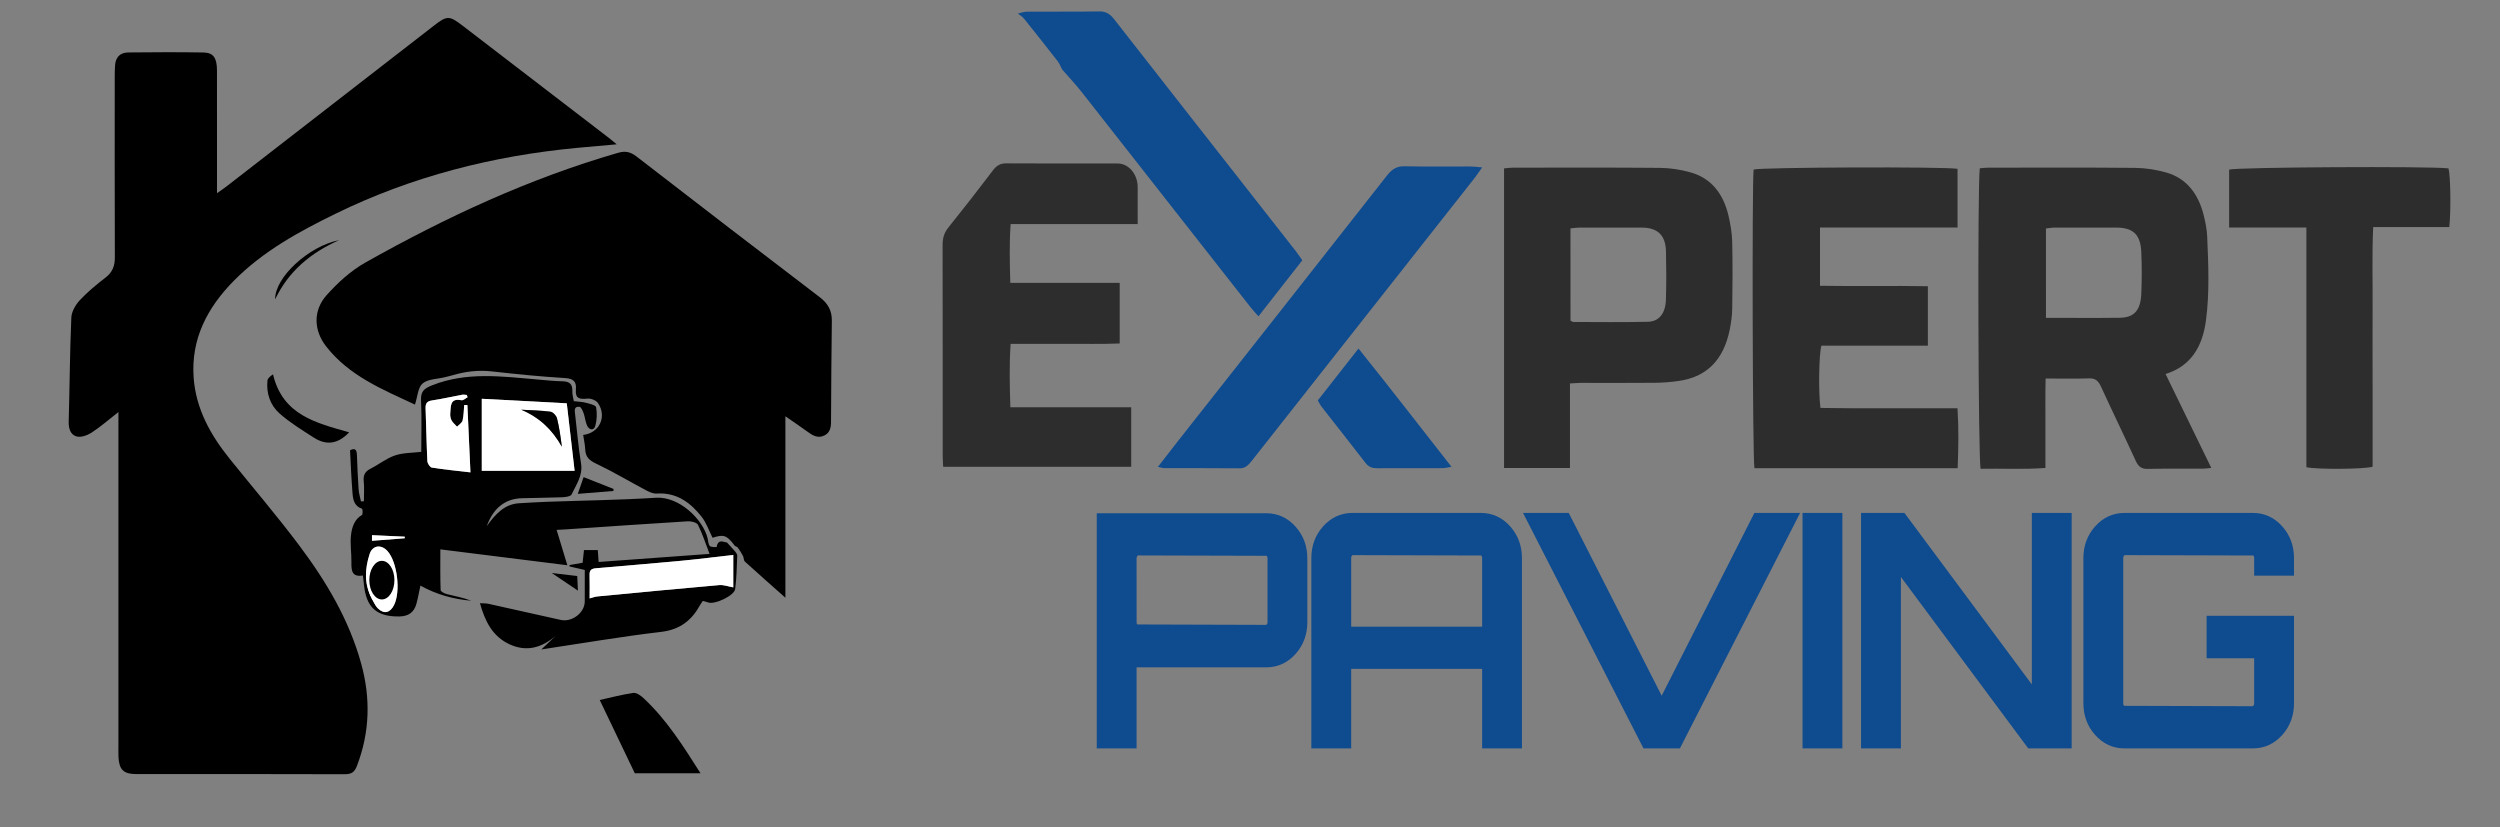 <?xml version="1.0" encoding="utf-8"?>
<!-- Generator: Adobe Illustrator 16.0.0, SVG Export Plug-In . SVG Version: 6.00 Build 0)  -->
<!DOCTYPE svg PUBLIC "-//W3C//DTD SVG 1.1//EN" "http://www.w3.org/Graphics/SVG/1.1/DTD/svg11.dtd">
<svg version="1.1" id="Layer_1" xmlns="http://www.w3.org/2000/svg" xmlns:xlink="http://www.w3.org/1999/xlink" x="0px" y="0px"
	 width="275px" height="91px" viewBox="0 0 275 91" enable-background="new 0 0 275 91" xml:space="preserve">
<rect x="0" y="0" width="275" height="91" fill="#808080" stroke="none"/>
<g>
	<path fill="#2D2D2D" d="M238.213,41.14c1.707,3.511,3.333,6.849,5.029,10.333c-0.464,0.041-0.725,0.084-0.989,0.084
		c-2.007,0.008-4.015-0.022-6.021,0.021c-0.629,0.011-1-0.221-1.3-0.882c-1.254-2.735-2.569-5.431-3.82-8.165
		c-0.3-0.65-0.641-0.931-1.284-0.909c-1.554,0.05-3.104,0.016-4.81,0.016c-0.041,1.673-0.019,3.268-0.021,4.859
		c-0.008,1.608,0,3.219,0,4.977c-2.42,0.189-4.786,0.041-7.127,0.092c-0.272-0.915-0.349-31.43-0.093-33.052
		c0.277-0.023,0.577-0.07,0.877-0.07c5.399-0.002,10.799-0.03,16.195,0.023c1.163,0.012,2.354,0.195,3.481,0.522
		c2.161,0.625,3.515,2.312,4.106,4.802c0.175,0.733,0.326,1.495,0.356,2.25c0.128,3.056,0.267,6.122-0.131,9.162
		C242.284,38.15,240.984,40.28,238.213,41.14z M225.056,34.962c2.795,0,5.461,0.027,8.122-0.008
		c1.576-0.021,2.289-0.814,2.366-2.646c0.064-1.527,0.064-3.062-0.003-4.588c-0.079-1.806-0.8-2.565-2.376-2.674
		c-0.139-0.009-0.277-0.009-0.415-0.009c-2.285,0-4.569-0.002-6.851,0.002c-0.27,0.003-0.533,0.059-0.844,0.098
		C225.056,28.406,225.056,31.608,225.056,34.962z"/>
	<path fill="#2D2D2D" d="M165.445,51.48c0-11.021,0-21.951,0-32.957c0.356-0.03,0.656-0.078,0.958-0.08
		c5.399,0,10.799-0.027,16.198,0.023c1.128,0.011,2.281,0.189,3.379,0.501c2.161,0.608,3.565,2.241,4.15,4.745
		c0.215,0.924,0.387,1.889,0.41,2.846c0.059,2.453,0.044,4.909,0.005,7.367c-0.01,0.796-0.126,1.607-0.284,2.384
		c-0.683,3.293-2.516,5.14-5.556,5.589c-0.89,0.134-1.792,0.201-2.689,0.21c-2.699,0.026-5.399,0.008-8.099,0.01
		c-0.372,0.003-0.738,0.039-1.221,0.063c0,3.137,0,6.174,0,9.299C170.244,51.48,167.908,51.48,165.445,51.48z M172.754,35.272
		c0.146,0.067,0.236,0.145,0.331,0.145c2.728,0.004,5.458,0.043,8.183-0.022c1.233-0.027,1.937-0.928,1.982-2.429
		c0.054-1.765,0.049-3.537,0.008-5.303c-0.039-1.603-0.73-2.41-2.103-2.595c-0.238-0.031-0.482-0.029-0.723-0.031
		c-2.246,0-4.489-0.002-6.735,0.002c-0.3,0-0.6,0.053-0.945,0.085C172.754,28.566,172.754,31.92,172.754,35.272z"/>
	<path fill="#2D2D2D" d="M215.342,51.499c-7.52,0-14.943,0-22.355,0c-0.202-0.934-0.276-31.073-0.09-32.851
		c0.721-0.251,21.043-0.33,22.433-0.077c0,2.095,0,4.208,0,6.459c-5.056,0-10.058,0-15.131,0c0,2.168,0,4.202,0,6.405
		c3.943,0.068,7.868-0.02,11.867,0.049c0,2.209,0,4.317,0,6.54c-3.948,0-7.848,0-11.711,0c-0.274,0.933-0.338,5.045-0.107,6.848
		c1.2,0.013,2.428,0.031,3.658,0.039c1.282,0.002,2.563,0,3.841,0c1.248,0,2.494,0,3.74,0c1.243,0,2.479,0,3.838,0
		C215.465,47.153,215.432,49.291,215.342,51.499z"/>
	<path fill="#2D2D2D" d="M103.748,51.351c-0.02-0.503-0.051-0.896-0.051-1.289c-0.003-7.689,0.006-15.379-0.012-23.069
		c-0.002-0.768,0.152-1.365,0.618-1.943c1.679-2.088,3.325-4.21,4.953-6.351c0.404-0.53,0.831-0.732,1.433-0.729
		c4.084,0.025,8.168,0.011,12.25,0.014c1.204,0.001,2.193,1.156,2.205,2.57c0.01,1.32,0.002,2.643,0.002,4.097
		c-4.694,0-9.283,0-13.977,0c-0.149,2.191-0.097,4.253-0.036,6.461c4.042,0,8.006,0,12.034,0c0,2.26,0,4.375,0,6.669
		c-1.992,0.089-3.984,0.028-5.973,0.041c-1.969,0.01-3.938,0.001-6.025,0.001c-0.156,2.334-0.105,4.59-0.028,6.98
		c4.473,0,8.851,0,13.293,0c0,2.24,0,4.351,0,6.548C117.539,51.351,110.706,51.351,103.748,51.351z"/>
	<path fill="#2D2D2D" d="M253.702,25.03c-2.93,0-5.684,0-8.498,0c0-2.215,0-4.292,0-6.371c0.728-0.273,22.032-0.393,24.132-0.138
		c0.221,0.829,0.282,4.634,0.085,6.456c-2.735,0-5.486,0-8.371,0c-0.138,3.047-0.046,5.967-0.063,8.883c-0.016,2.899,0,5.8,0,8.701
		c0,2.934,0,5.871,0,8.775c-0.852,0.282-6.104,0.318-7.284,0.057C253.702,42.698,253.702,33.971,253.702,25.03z"/>
	<path fill="#0E4B8F" d="M127.371,51.357c0.817-1.054,1.481-1.92,2.153-2.774c7.694-9.767,15.396-19.528,23.072-29.311
		c0.533-0.679,1.077-0.999,1.88-0.98c2.422,0.051,4.845,0.015,7.271,0.022c0.361,0,0.72,0.054,1.292,0.1
		c-0.385,0.54-0.61,0.882-0.859,1.201c-8.162,10.36-16.326,20.717-24.486,31.077c-0.361,0.459-0.711,0.825-1.311,0.823
		c-2.77-0.028-5.538-0.011-8.307-0.021C127.914,51.494,127.753,51.433,127.371,51.357z"/>
	<path fill="#0E4B8F" d="M111.964,1.492c0.33-0.072,0.658-0.207,0.986-0.208c2.664-0.019,5.326,0.016,7.988-0.027
		c0.69-0.012,1.155,0.271,1.61,0.848c5.978,7.652,11.971,15.287,17.959,22.928c0.675,0.861,1.354,1.72,2.028,2.586
		c0.226,0.295,0.433,0.608,0.718,1.013c-1.605,2.051-3.177,4.057-4.822,6.162c-0.349-0.399-0.623-0.683-0.872-0.999
		c-6.179-7.873-12.35-15.757-18.536-23.623c-0.693-0.884-1.458-1.69-2.19-2.533c-0.162-0.303-0.286-0.646-0.488-0.905
		c-1.228-1.578-2.466-3.144-3.715-4.698C112.448,1.812,112.188,1.672,111.964,1.492z"/>
	<path fill="#0E4B8F" d="M144.959,44.043c1.491-1.899,2.928-3.73,4.476-5.703c3.46,4.318,6.774,8.588,10.23,13.012
		c-0.487,0.077-0.748,0.146-1.01,0.146c-2.387,0.008-4.773-0.003-7.158,0.008c-0.508,0.005-0.927-0.113-1.291-0.585
		c-1.615-2.097-3.258-4.166-4.884-6.25C145.21,44.527,145.13,44.346,144.959,44.043z"/>
</g>
<g>
	<path fill="#0E4B8F" d="M139.282,56.456h-18.639v25.869h4.381v-8.921c0.062,0.003,0.107,0.004,0.146,0.004h14.109
		c1.28,0,2.377-0.505,3.257-1.503c0.844-0.955,1.271-2.12,1.271-3.463v-7.021c0-1.342-0.428-2.506-1.271-3.462
		C141.657,56.961,140.561,56.456,139.282,56.456z M125.024,61.421c0-0.151,0.047-0.225,0.139-0.324h0.008l14.16,0.041
		c0.051,0.059,0.098,0.132,0.098,0.283v7.021c0,0.146-0.042,0.206-0.146,0.293l-14.176-0.044c-0.039-0.043-0.081-0.102-0.081-0.249
		L125.024,61.421L125.024,61.421z"/>
	<path fill="#0E4B8F" d="M162.886,56.422h-14.109c-1.278,0-2.374,0.506-3.258,1.503c-0.842,0.954-1.271,2.119-1.271,3.462v20.938
		h4.381v-8.751h14.404v8.751h4.38V61.388c0-1.342-0.429-2.509-1.271-3.463C165.261,56.928,164.165,56.422,162.886,56.422z
		 M148.628,61.388c0-0.15,0.047-0.225,0.141-0.324h0.008l14.159,0.041c0.051,0.059,0.098,0.133,0.098,0.283v7.547h-14.402v-7.547
		H148.628z"/>
	<polygon fill="#0E4B8F" points="182.785,76.53 172.562,56.422 167.532,56.422 180.786,82.325 184.789,82.325 198.011,56.422 
		192.983,56.422 	"/>
	<rect x="198.279" y="56.422" fill="#0E4B8F" width="4.381" height="25.903"/>
	<polygon fill="#0E4B8F" points="223.501,75.284 209.488,56.422 204.717,56.422 204.717,82.325 209.099,82.325 209.099,63.463 
		223.109,82.325 227.883,82.325 227.883,56.422 223.501,56.422 	"/>
	<path fill="#0E4B8F" d="M252.34,63.325v-1.938c0-1.342-0.427-2.506-1.271-3.463c-0.882-0.997-1.977-1.503-3.255-1.503h-14.111
		c-1.28,0-2.376,0.506-3.258,1.503c-0.842,0.954-1.271,2.119-1.271,3.462v15.973c0,1.343,0.429,2.509,1.271,3.461
		c0.881,0.999,1.978,1.504,3.258,1.504h14.111c1.278,0,2.374-0.507,3.256-1.504c0.844-0.954,1.271-2.119,1.271-3.461v-9.625h-9.614
		v4.674h5.232v4.951c0,0.151-0.047,0.224-0.145,0.325l-14.162-0.044c-0.051-0.058-0.096-0.128-0.096-0.28V61.388
		c0-0.15,0.045-0.225,0.146-0.324l14.159,0.041c0.051,0.059,0.098,0.133,0.098,0.283v1.938H252.34z"/>
</g>
<g>
	<path fill-rule="evenodd" clip-rule="evenodd" d="M13.028,45.323c-1.129,0.88-1.994,1.644-2.952,2.264
		c-0.461,0.298-1.157,0.552-1.642,0.425c-0.692-0.182-0.899-0.884-0.877-1.652c0.108-3.809,0.126-7.622,0.289-11.428
		c0.028-0.662,0.474-1.418,0.947-1.925c0.854-0.916,1.841-1.72,2.835-2.49c0.752-0.582,1.007-1.276,1.004-2.201
		c-0.023-6.673-0.014-13.347-0.012-20.02c0-0.374,0.013-0.749,0.038-1.122c0.06-0.896,0.577-1.395,1.443-1.404
		c2.757-0.03,5.516-0.044,8.273,0.003c1.105,0.019,1.49,0.596,1.493,1.995c0.009,4.018,0.003,8.035,0.003,12.053
		c0,0.403,0,0.805,0,1.43c0.447-0.317,0.743-0.512,1.022-0.728c7.613-5.899,15.226-11.8,22.837-17.703
		c1.427-1.106,1.687-1.122,3.108-0.033c5.404,4.14,10.802,8.286,16.201,12.431c0.21,0.161,0.41,0.336,0.8,0.657
		c-1.598,0.143-2.995,0.26-4.391,0.393c-9.256,0.881-18.147,3.138-26.517,7.231c-4.037,1.974-7.997,4.134-11.2,7.375
		c-2.908,2.942-4.745,6.406-4.429,10.684c0.252,3.419,1.853,6.288,3.96,8.907c2.539,3.153,5.173,6.234,7.606,9.469
		c2.997,3.983,5.543,8.24,6.876,13.114c1.035,3.788,0.936,7.522-0.487,11.214c-0.263,0.683-0.604,0.904-1.333,0.901
		c-7.66-0.027-15.321-0.016-22.981-0.018c-1.331-0.001-1.831-0.478-1.907-1.822c-0.021-0.374-0.01-0.749-0.01-1.123
		c0-11.781,0-23.562,0-35.343C13.028,46.435,13.028,46.009,13.028,45.323z"/>
	<path fill-rule="evenodd" clip-rule="evenodd" d="M86.394,45.792c0,6.758,0,13.246,0,19.96c-1.587-1.409-3.031-2.678-4.45-3.973
		c-0.146-0.133-0.118-0.44-0.222-0.64c-0.168-0.319-0.367-0.625-0.58-0.917c-0.072-0.1-0.26-0.111-0.335-0.211
		c-0.866-1.144-1.186-1.259-2.425-0.856c-0.396-0.779-0.678-1.646-1.208-2.318c-1.242-1.57-2.766-2.696-4.945-2.546
		c-0.394,0.025-0.836-0.187-1.206-0.382c-1.829-0.969-3.61-2.036-5.477-2.923c-0.746-0.354-1.132-0.732-1.17-1.54
		c-0.025-0.536-0.147-1.067-0.227-1.603c1.803-0.207,2.646-2.041,1.617-3.52c-0.207-0.297-0.79-0.521-1.164-0.477
		c-0.838,0.099-1.345-0.001-1.255-0.995c0.08-0.87-0.256-1.208-1.204-1.265c-2.681-0.162-5.357-0.429-8.026-0.73
		c-1.486-0.167-2.909-0.002-4.323,0.419c-0.293,0.087-0.593,0.151-0.89,0.225c-0.825,0.205-1.838,0.188-2.417,0.681
		c-0.516,0.439-0.552,1.443-0.841,2.324c-3.536-1.653-7.238-3.145-9.775-6.409c-1.382-1.777-1.439-3.957,0.063-5.634
		c1.229-1.372,2.663-2.686,4.256-3.582c8.846-4.979,18.016-9.245,27.806-12.073c0.797-0.23,1.358-0.105,2.022,0.408
		c6.701,5.187,13.424,10.343,20.162,15.482c0.889,0.678,1.338,1.465,1.322,2.59c-0.051,3.572-0.064,7.146-0.086,10.718
		c-0.004,0.723,0.056,1.482-0.713,1.884c-0.756,0.395-1.362-0.025-1.957-0.459C88.04,46.916,87.315,46.432,86.394,45.792z"/>
	<path fill-rule="evenodd" clip-rule="evenodd" d="M59.547,71.438c0.582-0.55,1.086-1.027,1.591-1.505
		c-1.546,1.319-3.212,1.818-5.113,0.928c-1.847-0.866-2.675-2.512-3.23-4.511c0.37,0.025,0.658,0.009,0.931,0.068
		c2.654,0.584,5.307,1.179,7.958,1.773c1.192,0.269,2.552-0.72,2.635-1.92c0.007-0.101,0.005-0.203,0.005-0.306
		c0-1.054,0-2.106,0-3.27c-0.546-0.126-1.111-0.256-1.676-0.386c0-0.051-0.001-0.103-0.001-0.155
		c0.465-0.08,0.931-0.162,1.441-0.251c0.049-0.463,0.095-0.893,0.149-1.397c0.487,0,0.974,0,1.52,0
		c0.027,0.396,0.053,0.758,0.091,1.31c3.98-0.289,7.953-0.578,12.205-0.888c-0.454-1.179-0.789-2.226-1.275-3.196
		c-0.129-0.258-0.733-0.412-1.105-0.39c-4.48,0.273-8.958,0.588-13.437,0.891c-0.333,0.023-0.667,0.036-1.007,0.054
		c0.375,1.234,0.744,2.453,1.18,3.89c-4.75-0.594-9.282-1.161-13.971-1.748c0,1.541-0.022,3.015,0.031,4.486
		c0.006,0.157,0.423,0.37,0.68,0.435c0.901,0.225,1.816,0.395,2.689,0.729c-1.95-0.164-3.809-0.673-5.591-1.662
		c-0.162,0.747-0.271,1.377-0.439,1.993c-0.255,0.934-0.861,1.381-1.864,1.399c-2.474,0.046-3.635-0.947-3.901-3.425
		c-0.036-0.336-0.076-0.671-0.122-1.08c-1.243,0.207-1.275-0.577-1.264-1.463c0.014-1.021-0.167-2.057-0.037-3.056
		c0.104-0.802,0.364-1.655,1.198-2.142c0.107-0.063,0.079-0.657,0.007-0.682c-0.847-0.279-0.988-0.964-1.048-1.7
		c-0.064-0.779-0.108-1.56-0.152-2.339c-0.044-0.781-0.078-1.562-0.118-2.394c0.552-0.286,0.735-0.058,0.756,0.519
		c0.044,1.258,0.098,2.515,0.185,3.771c0.031,0.449,0.169,0.893,0.259,1.338c0.107-0.007,0.214-0.014,0.322-0.021
		c0-0.734,0.057-1.476-0.017-2.202c-0.069-0.676,0.146-1.073,0.75-1.379c0.91-0.458,1.733-1.133,2.682-1.455
		c0.904-0.307,1.922-0.277,2.897-0.396c0-1.877,0.065-3.74-0.025-5.595c-0.051-1.023,0.272-1.355,1.256-1.741
		c3.785-1.484,7.621-0.964,11.472-0.63c0.948,0.082,1.897,0.184,2.848,0.205c0.77,0.018,1.104,0.323,1.069,1.104
		c-0.017,0.363,0.103,0.731,0.159,1.083c0.481,0.059,0.916,0.065,1.325,0.173c0.408,0.108,1.085,0.263,1.127,0.491
		c0.121,0.664,0.095,1.407-0.089,2.059c-0.156,0.551-0.661,0.452-0.891-0.018c-0.203-0.413-0.225-0.911-0.383-1.351
		c-0.099-0.276-0.28-0.715-0.461-0.734c-0.625-0.066-0.537,0.408-0.484,0.837c0.218,1.788,0.351,3.591,0.648,5.366
		c0.226,1.355-0.529,2.349-1.036,3.432c-0.101,0.216-0.648,0.298-0.995,0.313c-1.496,0.06-2.993,0.06-4.489,0.107
		c-1.806,0.057-3.12,1.063-3.847,3.064c0.991-1.364,1.965-2.417,3.565-2.512c1.035-0.061,2.07-0.125,3.106-0.162
		c3.976-0.144,7.958-0.188,11.926-0.443c2.562-0.165,5.163,2.356,5.694,4.446c0.075,0.296,0.067,0.666,0.248,0.864
		c0.135,0.149,0.744,0.121,0.748,0.1c0.181-0.989,0.863-0.464,1.127-0.497c0.4,0.438,0.685,0.731,0.945,1.046
		c0.097,0.116,0.2,0.281,0.194,0.42c-0.055,1.223-0.069,2.451-0.227,3.661c-0.095,0.732-2.245,1.733-2.951,1.482
		c-0.187-0.065-0.38-0.11-0.607-0.175c-0.11,0.163-0.215,0.292-0.293,0.437c-0.932,1.714-2.225,2.726-4.294,2.971
		C68.344,70.022,63.99,70.773,59.547,71.438z M40.872,65.766l-0.038-0.036c0.238,0.398,0.407,0.867,0.726,1.184
		c0.677,0.672,1.344,0.512,1.78-0.348c0.75-1.479,0.371-4.708-0.696-5.925c-0.692-0.791-1.67-0.683-1.99,0.317
		C40.141,62.563,40.033,64.198,40.872,65.766z M62.345,44.365c-3.185-0.17-6.255-0.333-9.35-0.499c0,2.732,0,5.33,0,7.919
		c3.417,0,6.757,0,10.211,0C62.913,49.254,62.635,46.867,62.345,44.365z M64.858,65.825c0.284-0.073,0.57-0.19,0.866-0.218
		c4.465-0.43,8.931-0.857,13.4-1.247c0.476-0.042,0.972,0.152,1.538,0.25c0-1.108,0-2.339,0-3.567
		c-1.899,0.216-3.739,0.455-5.586,0.63c-3.112,0.295-6.228,0.55-9.342,0.819c-0.455,0.038-0.898,0.053-0.881,0.708
		C64.876,64.08,64.858,64.961,64.858,65.825z M51.412,44.55c-0.116-0.001-0.233-0.002-0.35-0.004
		c-0.051,0.572-0.044,1.157-0.178,1.709c-0.063,0.26-0.395,0.455-0.605,0.68c-0.209-0.23-0.469-0.434-0.611-0.699
		c-0.121-0.227-0.165-0.532-0.139-0.792c0.076-0.739-0.062-1.686,1.232-1.42c0.194,0.04,0.448-0.21,0.674-0.326
		c-0.028-0.084-0.056-0.169-0.084-0.254c-0.174-0.009-0.355-0.053-0.522-0.022c-1.101,0.205-2.192,0.461-3.299,0.625
		c-0.571,0.084-0.735,0.339-0.716,0.872c0.072,1.934,0.102,3.869,0.197,5.803c0.012,0.253,0.283,0.676,0.483,0.708
		c1.361,0.219,2.736,0.353,4.255,0.531C51.632,49.391,51.522,46.971,51.412,44.55z M40.917,59.488
		c1.221-0.094,2.41-0.188,3.599-0.279c0.003-0.059,0.008-0.118,0.011-0.175c-1.19-0.056-2.38-0.11-3.61-0.166
		C40.917,59.241,40.917,59.494,40.917,59.488z"/>
	<path fill-rule="evenodd" clip-rule="evenodd" d="M69.83,85.061c-1.302-2.719-2.558-5.34-3.86-8.061
		c1.156-0.256,2.415-0.592,3.695-0.779c0.34-0.05,0.812,0.285,1.112,0.563c2.54,2.362,4.371,5.264,6.279,8.276
		C74.533,85.061,72.117,85.061,69.83,85.061z"/>
	<path fill-rule="evenodd" clip-rule="evenodd" d="M38.404,47.554c-1.208,1.29-2.507,1.471-3.882,0.585
		c-1.301-0.836-2.642-1.652-3.79-2.675c-1.013-0.903-1.452-2.207-1.312-3.605c0.026-0.257,0.326-0.488,0.612-0.678
		C31.094,45.669,34.77,46.521,38.404,47.554z"/>
	<path fill-rule="evenodd" clip-rule="evenodd" d="M30.264,32.931c-0.04-2.439,3.733-5.874,7.038-6.514
		C34.222,27.783,31.744,29.81,30.264,32.931z"/>
	<path fill-rule="evenodd" clip-rule="evenodd" d="M63.557,54.325c0.228-0.656,0.414-1.192,0.639-1.841
		c1.135,0.447,2.214,0.872,3.292,1.298c-0.004,0.075-0.007,0.149-0.011,0.225C66.208,54.109,64.938,54.213,63.557,54.325z"/>
	<path fill-rule="evenodd" clip-rule="evenodd" d="M63.571,64.969c-0.982-0.662-1.812-1.22-2.875-1.936
		c1.059,0.126,1.868,0.222,2.801,0.333C63.521,63.887,63.545,64.396,63.571,64.969z"/>
	<path fill-rule="evenodd" clip-rule="evenodd" fill="#FFFFFF" d="M62.345,44.365c0.291,2.502,0.568,4.889,0.862,7.42
		c-3.455,0-6.794,0-10.211,0c0-2.59,0-5.188,0-7.919C56.09,44.031,59.16,44.195,62.345,44.365z M57.333,45.069
		c2.026,0.852,3.446,2.224,4.47,4.072c-0.136-1.074-0.279-2.117-0.534-3.131c-0.074-0.292-0.445-0.685-0.722-0.722
		C59.485,45.147,58.406,45.132,57.333,45.069z"/>
	<path fill-rule="evenodd" clip-rule="evenodd" fill="#FFFFFF" d="M64.858,65.825c0-0.864,0.018-1.745-0.005-2.625
		c-0.018-0.655,0.426-0.67,0.881-0.708c3.115-0.27,6.23-0.524,9.342-0.819c1.847-0.175,3.687-0.414,5.586-0.63
		c0,1.229,0,2.459,0,3.567c-0.565-0.098-1.062-0.292-1.538-0.25c-4.469,0.39-8.935,0.817-13.4,1.247
		C65.429,65.635,65.142,65.752,64.858,65.825z"/>
	<path fill-rule="evenodd" clip-rule="evenodd" fill="#FFFFFF" d="M51.412,44.55c0.11,2.42,0.22,4.84,0.337,7.412
		c-1.519-0.179-2.894-0.313-4.255-0.531c-0.201-0.032-0.471-0.455-0.483-0.708c-0.095-1.934-0.125-3.869-0.197-5.803
		c-0.02-0.533,0.145-0.788,0.716-0.872c1.106-0.164,2.198-0.421,3.299-0.625c0.167-0.031,0.348,0.013,0.522,0.022
		c0.028,0.084,0.056,0.169,0.084,0.254c-0.226,0.116-0.479,0.366-0.674,0.326c-1.294-0.265-1.156,0.681-1.232,1.42
		c-0.026,0.26,0.018,0.565,0.139,0.792c0.142,0.266,0.402,0.469,0.611,0.699c0.21-0.225,0.542-0.42,0.605-0.68
		c0.133-0.552,0.127-1.138,0.178-1.709C51.179,44.548,51.296,44.549,51.412,44.55z"/>
	<path fill-rule="evenodd" clip-rule="evenodd" fill="#FFFFFF" d="M40.872,65.766c-0.838-1.567-0.731-3.202-0.218-4.808
		c0.319-1,1.298-1.108,1.99-0.317c1.066,1.217,1.446,4.445,0.696,5.925c-0.436,0.859-1.103,1.02-1.78,0.348
		c-0.319-0.316-0.488-0.785-0.725-1.184c1.318,0.797,1.9,0.554,2.089-0.981c0.09-0.727,0.096-1.518-0.103-2.209
		c-0.143-0.496-0.69-0.874-1.057-1.305c-0.354,0.438-0.963,0.851-1.011,1.319C40.645,63.609,40.815,64.693,40.872,65.766z"/>
	<path fill-rule="evenodd" clip-rule="evenodd" fill="#FFFFFF" d="M40.917,59.488c0,0.006,0-0.247,0-0.62
		c1.23,0.056,2.42,0.11,3.61,0.166c-0.003,0.057-0.008,0.116-0.011,0.175C43.327,59.301,42.137,59.395,40.917,59.488z"/>
	<path fill-rule="evenodd" clip-rule="evenodd" d="M57.333,45.069c1.073,0.063,2.152,0.079,3.214,0.219
		c0.276,0.037,0.648,0.429,0.722,0.722c0.255,1.014,0.398,2.057,0.534,3.131C60.779,47.293,59.36,45.921,57.333,45.069z"/>
	<path fill-rule="evenodd" clip-rule="evenodd" fill="#FFFFFF" d="M42.021,65.051c0.181-0.256,0.303-0.428,0.563-0.794
		c-0.069,0.507-0.058,0.81-0.162,1.066c-0.073,0.182-0.302,0.302-0.461,0.45c-0.149-0.163-0.352-0.302-0.438-0.494
		c-0.525-1.17-0.311-2.891,0.499-3.588C42.021,62.805,42.021,63.845,42.021,65.051z"/>
	<ellipse fill-rule="evenodd" clip-rule="evenodd" fill="#FFFFFF" cx="42.006" cy="63.89" rx="1.579" ry="2.726"/>
	<ellipse fill-rule="evenodd" clip-rule="evenodd" cx="42.006" cy="63.816" rx="1.38" ry="2.124"/>
</g>
</svg>
